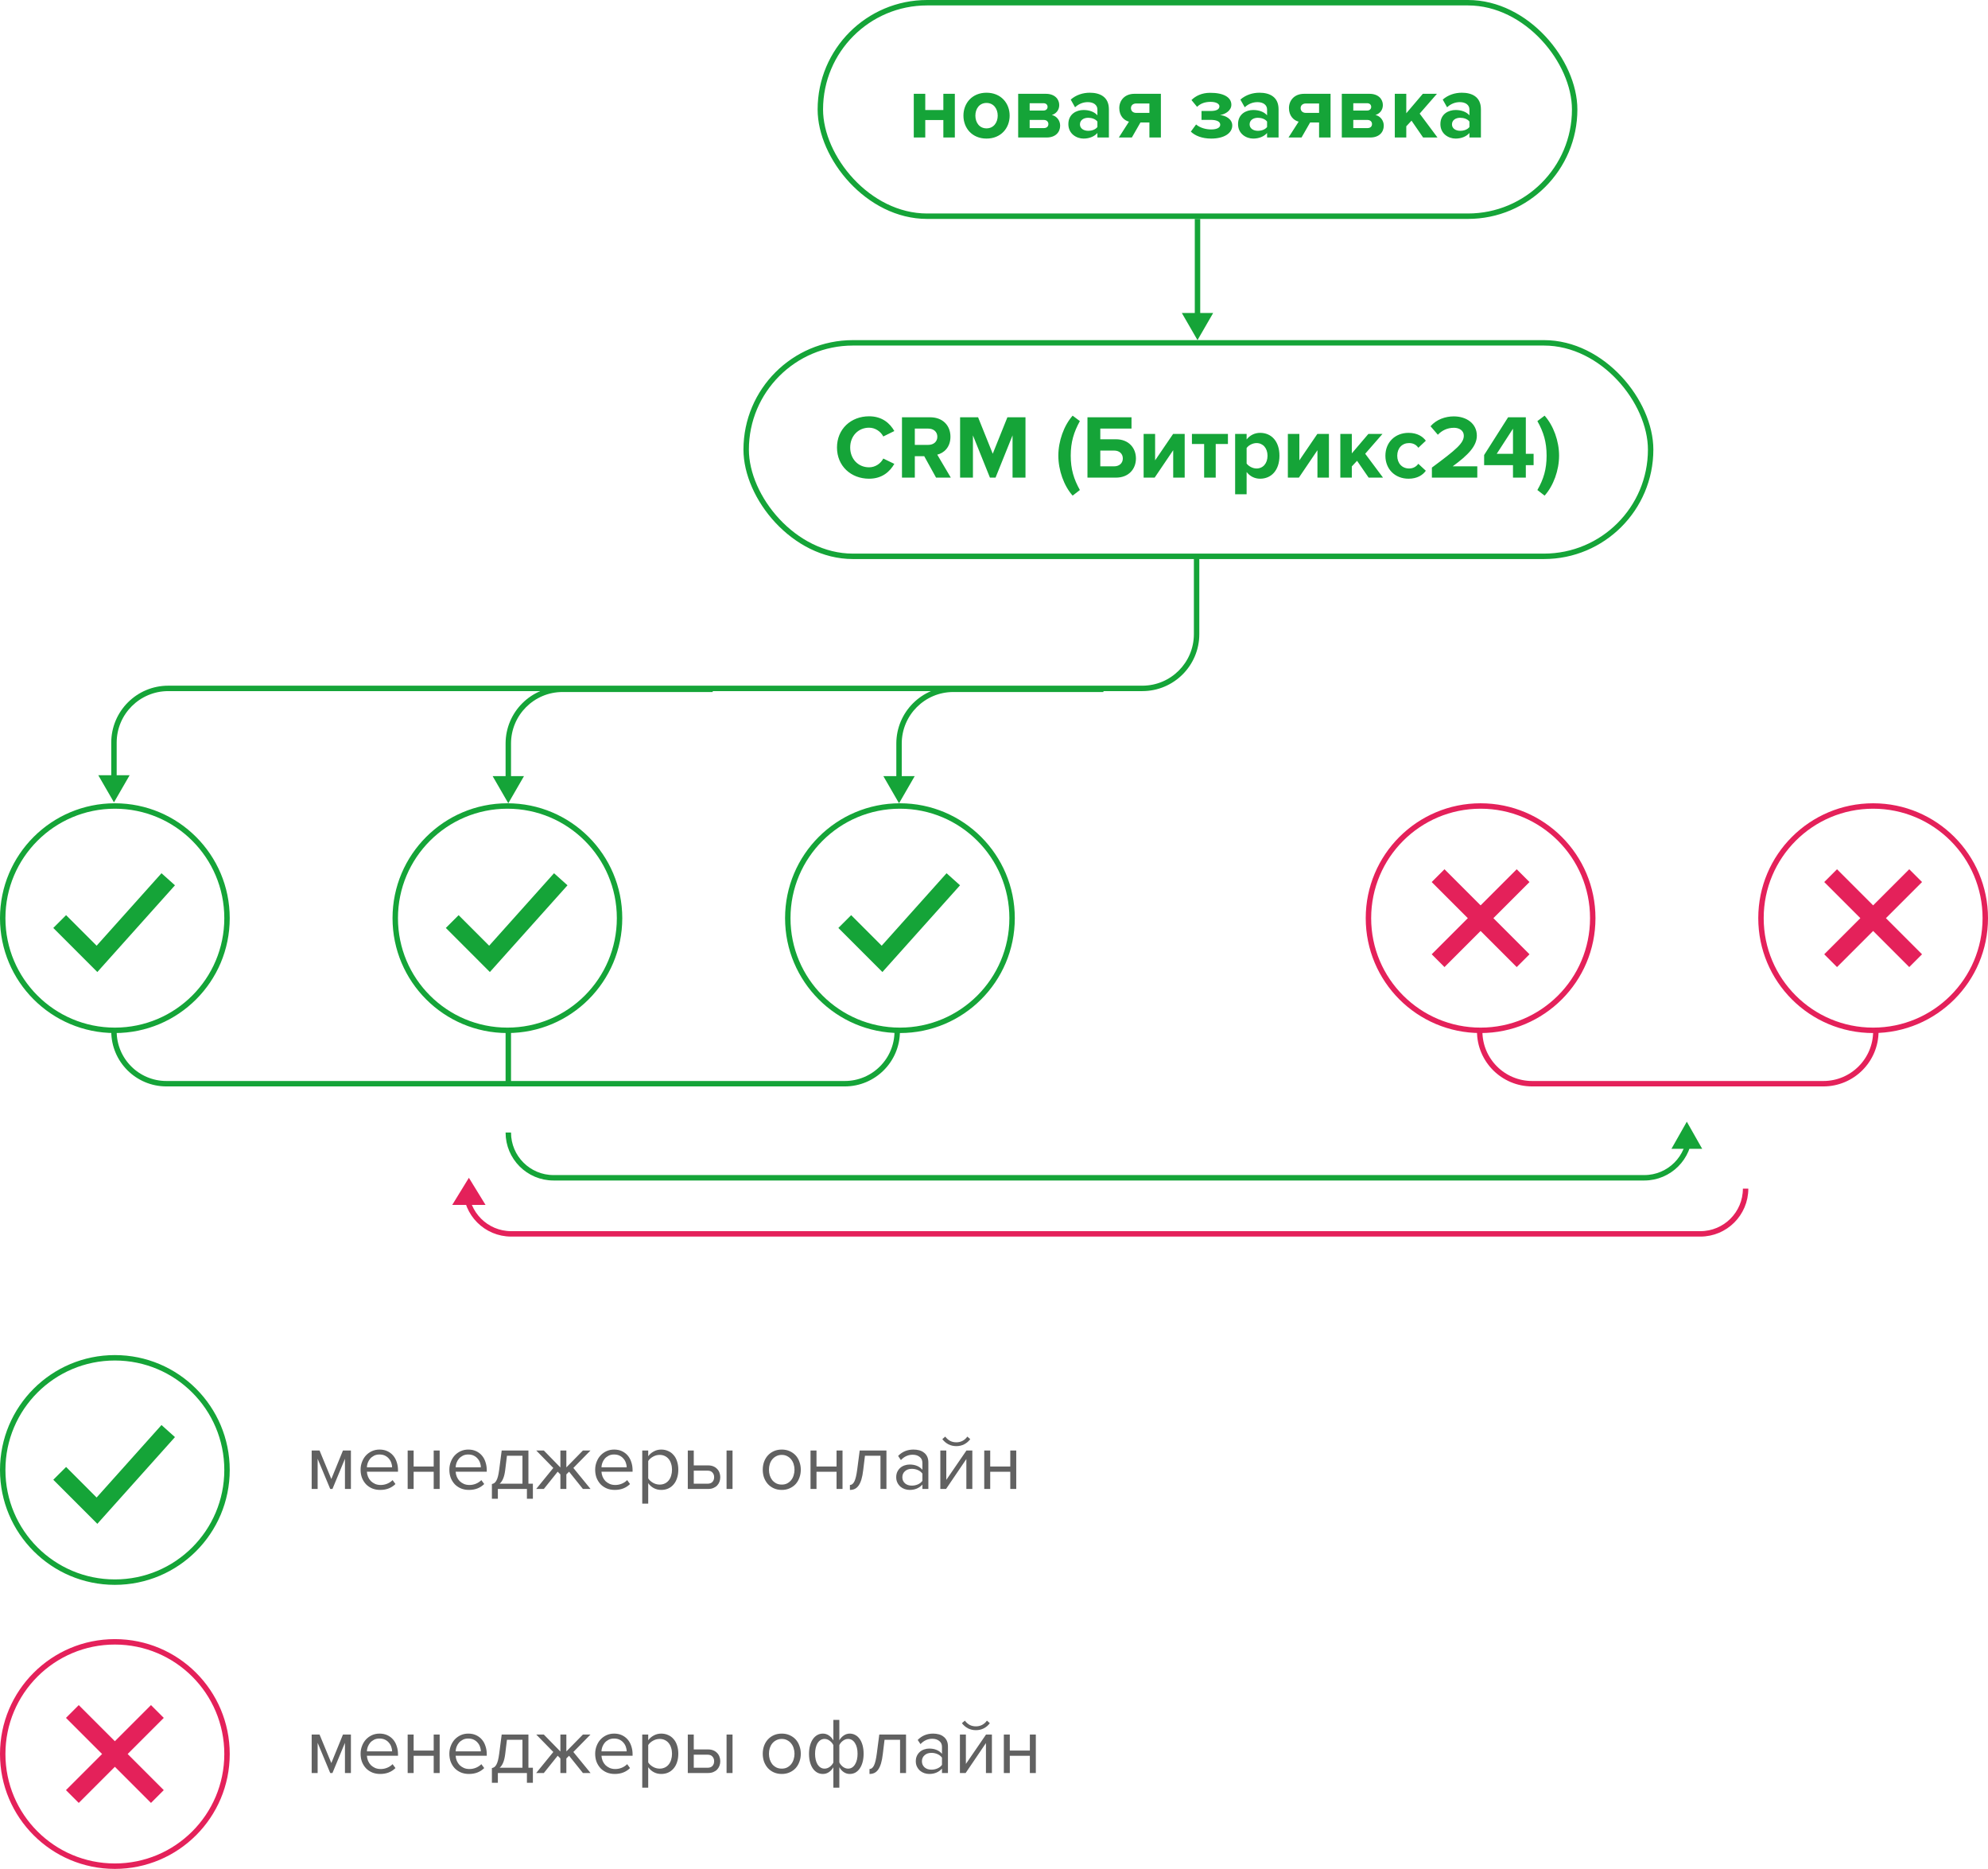<?xml version="1.0" encoding="UTF-8"?> <svg xmlns="http://www.w3.org/2000/svg" width="1099" height="1033" viewBox="0 0 1099 1033" fill="none"> <path d="M511.5 76H505.15V51.85H511.5V60.8H521.5V51.85H527.85V76H521.5V66.35H511.5V76ZM545.354 76.6C537.404 76.6 532.604 70.8 532.604 63.9C532.604 57.05 537.404 51.25 545.354 51.25C553.354 51.25 558.154 57.05 558.154 63.9C558.154 70.8 553.354 76.6 545.354 76.6ZM545.354 70.95C549.304 70.95 551.554 67.7 551.554 63.9C551.554 60.15 549.304 56.9 545.354 56.9C541.404 56.9 539.204 60.15 539.204 63.9C539.204 67.7 541.404 70.95 545.354 70.95ZM578.615 76H562.865V51.85H578.165C583.065 51.85 585.565 54.8 585.565 58.05C585.565 60.95 583.715 62.9 581.465 63.55C584.115 64.15 586.065 66.55 586.065 69.45C586.065 73.1 583.465 76 578.615 76ZM577.065 70.8C578.615 70.8 579.565 69.95 579.565 68.55C579.565 67.35 578.665 66.3 577.065 66.3H569.215V70.8H577.065ZM576.865 61.1C578.265 61.1 579.115 60.2 579.115 59.1C579.115 57.9 578.265 57.05 576.865 57.05H569.215V61.1H576.865ZM613.012 76H606.662V73.5C605.012 75.45 602.162 76.6 599.012 76.6C595.162 76.6 590.612 74 590.612 68.6C590.612 62.95 595.162 60.8 599.012 60.8C602.212 60.8 605.062 61.85 606.662 63.75V60.5C606.662 58.05 604.562 56.45 601.362 56.45C598.762 56.45 596.362 57.4 594.312 59.3L591.912 55.05C594.862 52.45 598.662 51.25 602.462 51.25C607.962 51.25 613.012 53.45 613.012 60.4V76ZM601.562 72.3C603.612 72.3 605.612 71.6 606.662 70.2V67.2C605.612 65.8 603.612 65.1 601.562 65.1C599.062 65.1 597.012 66.4 597.012 68.75C597.012 71 599.062 72.3 601.562 72.3ZM625.71 76H618.51L624.11 67.25C621.36 66.55 618.76 64.05 618.76 59.75C618.76 55.5 621.76 51.85 627.11 51.85H641.76V76H635.41V67.7H630.46L625.71 76ZM628.11 62.4H635.41V57.2H628.11C626.36 57.2 625.21 58.25 625.21 59.75C625.21 61.3 626.31 62.4 628.11 62.4ZM669.565 76.6C664.565 76.6 660.665 75.05 658.315 72.75L661.215 68.8C663.465 70.7 666.665 71.55 669.565 71.55C672.815 71.55 674.565 70.5 674.565 68.95C674.565 67.1 672.465 66.25 669.165 66.25H664.215V61.35H669.165C672.465 61.35 674.115 60.45 674.115 58.75C674.115 57.3 672.115 56.3 669.265 56.3C666.115 56.3 663.665 57.2 661.765 59.05L658.665 55.3C661.015 52.95 664.515 51.3 668.915 51.3C676.465 51.25 680.715 53.8 680.715 57.9C680.715 61 677.615 63.1 674.415 63.6C677.365 63.8 681.215 65.7 681.215 69.35C681.215 73.6 676.765 76.6 669.565 76.6ZM706.811 76H700.461V73.5C698.811 75.45 695.961 76.6 692.811 76.6C688.961 76.6 684.411 74 684.411 68.6C684.411 62.95 688.961 60.8 692.811 60.8C696.011 60.8 698.861 61.85 700.461 63.75V60.5C700.461 58.05 698.361 56.45 695.161 56.45C692.561 56.45 690.161 57.4 688.111 59.3L685.711 55.05C688.661 52.45 692.461 51.25 696.261 51.25C701.761 51.25 706.811 53.45 706.811 60.4V76ZM695.361 72.3C697.411 72.3 699.411 71.6 700.461 70.2V67.2C699.411 65.8 697.411 65.1 695.361 65.1C692.861 65.1 690.811 66.4 690.811 68.75C690.811 71 692.861 72.3 695.361 72.3ZM719.509 76H712.309L717.909 67.25C715.159 66.55 712.559 64.05 712.559 59.75C712.559 55.5 715.559 51.85 720.909 51.85H735.559V76H729.209V67.7H724.259L719.509 76ZM721.909 62.4H729.209V57.2H721.909C720.159 57.2 719.009 58.25 719.009 59.75C719.009 61.3 720.109 62.4 721.909 62.4ZM757.521 76H741.771V51.85H757.071C761.971 51.85 764.471 54.8 764.471 58.05C764.471 60.95 762.621 62.9 760.371 63.55C763.021 64.15 764.971 66.55 764.971 69.45C764.971 73.1 762.371 76 757.521 76ZM755.971 70.8C757.521 70.8 758.471 69.95 758.471 68.55C758.471 67.35 757.571 66.3 755.971 66.3H748.121V70.8H755.971ZM755.771 61.1C757.171 61.1 758.021 60.2 758.021 59.1C758.021 57.9 757.171 57.05 755.771 57.05H748.121V61.1H755.771ZM794.668 76H786.718L780.318 66.7L777.418 69.8V76H771.068V51.85H777.418V62.6L786.568 51.85H794.368L784.818 62.8L794.668 76ZM818.676 76H812.326V73.5C810.676 75.45 807.826 76.6 804.676 76.6C800.826 76.6 796.276 74 796.276 68.6C796.276 62.95 800.826 60.8 804.676 60.8C807.876 60.8 810.726 61.85 812.326 63.75V60.5C812.326 58.05 810.226 56.45 807.026 56.45C804.426 56.45 802.026 57.4 799.976 59.3L797.576 55.05C800.526 52.45 804.326 51.25 808.126 51.25C813.626 51.25 818.676 53.45 818.676 60.4V76ZM807.226 72.3C809.276 72.3 811.276 71.6 812.326 70.2V67.2C811.276 65.8 809.276 65.1 807.226 65.1C804.726 65.1 802.676 66.4 802.676 68.75C802.676 71 804.726 72.3 807.226 72.3Z" fill="#15A438"></path> <rect x="453.5" y="1.5" width="417" height="118" rx="59" stroke="#15A438" stroke-width="3"></rect> <path d="M480.45 264.6C470.45 264.6 462.7 257.6 462.7 247.35C462.7 237.1 470.45 230.1 480.45 230.1C487.8 230.1 492.05 234.1 494.4 238.25L488.3 241.25C486.9 238.55 483.9 236.4 480.45 236.4C474.4 236.4 470 241.05 470 247.35C470 253.65 474.4 258.3 480.45 258.3C483.9 258.3 486.9 256.2 488.3 253.45L494.4 256.4C492 260.55 487.8 264.6 480.45 264.6ZM525.626 264H517.476L510.926 252.15H505.726V264H498.626V230.65H514.226C521.176 230.65 525.426 235.2 525.426 241.4C525.426 247.3 521.726 250.45 518.126 251.3L525.626 264ZM513.176 245.9C516.026 245.9 518.176 244.2 518.176 241.4C518.176 238.6 516.026 236.9 513.176 236.9H505.726V245.9H513.176ZM566.905 264H559.755V240.65L550.355 264H547.255L537.855 240.65V264H530.755V230.65H540.705L548.805 250.8L556.905 230.65H566.905V264ZM596.971 270.85L592.971 273.95C588.121 268.5 585.071 259.9 585.071 251.85C585.071 243.8 588.121 235.25 592.971 229.75L596.971 232.75C593.621 238.85 591.921 244.35 591.921 251.85C591.921 259.35 593.621 264.85 596.971 270.85ZM601.165 230.65H625.515V236.9H608.265V242.8H616.915C624.015 242.8 627.965 247.65 627.965 253.4C627.965 259.15 624.065 264 616.915 264H601.165V230.65ZM615.965 249.05H608.265V257.75H615.965C618.715 257.75 620.715 256.05 620.715 253.4C620.715 250.7 618.715 249.05 615.965 249.05ZM638.316 264H632.216V239.85H638.566V254.45L648.516 239.85H654.916V264H648.566V248.85L638.316 264ZM672.07 264H665.67V245.4H658.92V239.85H678.82V245.4H672.07V264ZM696.602 264.6C693.752 264.6 691.102 263.4 689.152 260.9V273.2H682.802V239.85H689.152V242.9C691.002 240.55 693.652 239.25 696.602 239.25C702.802 239.25 707.302 243.85 707.302 251.9C707.302 259.95 702.802 264.6 696.602 264.6ZM694.602 258.95C698.252 258.95 700.702 256.1 700.702 251.9C700.702 247.75 698.252 244.9 694.602 244.9C692.552 244.9 690.202 246.1 689.152 247.65V256.2C690.202 257.7 692.552 258.95 694.602 258.95ZM718.053 264H711.953V239.85H718.303V254.45L728.253 239.85H734.653V264H728.303V248.85L718.053 264ZM764.557 264H756.607L750.207 254.7L747.307 257.8V264H740.957V239.85H747.307V250.6L756.457 239.85H764.257L754.707 250.8L764.557 264ZM778.671 264.6C771.221 264.6 765.871 259.35 765.871 251.9C765.871 244.5 771.221 239.25 778.671 239.25C783.621 239.25 786.621 241.4 788.221 243.6L784.071 247.5C782.921 245.8 781.171 244.9 778.971 244.9C775.121 244.9 772.421 247.7 772.421 251.9C772.421 256.1 775.121 258.95 778.971 258.95C781.171 258.95 782.921 257.95 784.071 256.35L788.221 260.2C786.621 262.45 783.621 264.6 778.671 264.6ZM816.673 264H791.573V258.45C805.223 248.35 809.223 244.9 809.223 240.8C809.223 237.9 806.573 236.45 803.823 236.45C800.023 236.45 797.123 237.95 794.873 240.3L790.823 235.6C794.073 231.85 799.023 230.15 803.673 230.15C810.773 230.15 816.423 234.15 816.423 240.8C816.423 246.5 811.723 251.45 803.073 257.75H816.673V264ZM843.503 264H836.403V257.1H820.453V251.5L833.703 230.65H843.503V250.85H847.803V257.1H843.503V264ZM836.403 250.85V236.95L827.403 250.85H836.403ZM853.887 273.95L849.887 270.85C853.337 264.85 854.987 259.35 854.987 251.85C854.987 244.35 853.337 238.85 849.887 232.75L853.887 229.75C858.787 235.25 861.887 243.8 861.887 251.85C861.887 259.9 858.787 268.5 853.887 273.95Z" fill="#15A438"></path> <rect x="412.5" y="189.5" width="500" height="118" rx="59" stroke="#15A438" stroke-width="3"></rect> <path d="M190.692 823V806.324L183.784 823H182.552L175.6 806.324V823H172.3V801.748H176.656L183.168 817.5L189.592 801.748H193.992V823H190.692ZM210.165 823.528C208.581 823.528 207.129 823.264 205.809 822.736C204.489 822.179 203.345 821.416 202.377 820.448C201.439 819.451 200.691 818.277 200.133 816.928C199.605 815.549 199.341 814.024 199.341 812.352C199.341 810.827 199.605 809.389 200.133 808.04C200.661 806.661 201.38 805.473 202.289 804.476C203.228 803.479 204.328 802.687 205.589 802.1C206.88 801.513 208.288 801.22 209.813 801.22C211.427 801.22 212.864 801.513 214.125 802.1C215.387 802.687 216.457 803.493 217.337 804.52C218.217 805.547 218.877 806.764 219.317 808.172C219.787 809.551 220.021 811.032 220.021 812.616V813.452H202.817C202.876 814.449 203.096 815.403 203.477 816.312C203.859 817.192 204.372 817.969 205.017 818.644C205.692 819.289 206.484 819.817 207.393 820.228C208.303 820.609 209.329 820.8 210.473 820.8C211.705 820.8 212.893 820.565 214.037 820.096C215.181 819.627 216.179 818.967 217.029 818.116L218.613 820.272C217.557 821.328 216.325 822.135 214.917 822.692C213.509 823.249 211.925 823.528 210.165 823.528ZM216.765 811.032C216.765 810.24 216.619 809.433 216.325 808.612C216.061 807.761 215.636 806.999 215.049 806.324C214.492 805.62 213.773 805.048 212.893 804.608C212.013 804.168 210.972 803.948 209.769 803.948C208.625 803.948 207.628 804.168 206.777 804.608C205.927 805.048 205.208 805.605 204.621 806.28C204.064 806.955 203.624 807.717 203.301 808.568C203.008 809.389 202.847 810.211 202.817 811.032H216.765ZM225.366 823V801.748H228.666V810.592H239.754V801.748H243.054V823H239.754V813.496H228.666V823H225.366ZM259.236 823.528C257.652 823.528 256.2 823.264 254.88 822.736C253.56 822.179 252.416 821.416 251.448 820.448C250.509 819.451 249.761 818.277 249.204 816.928C248.676 815.549 248.412 814.024 248.412 812.352C248.412 810.827 248.676 809.389 249.204 808.04C249.732 806.661 250.45 805.473 251.36 804.476C252.298 803.479 253.398 802.687 254.66 802.1C255.95 801.513 257.358 801.22 258.884 801.22C260.497 801.22 261.934 801.513 263.196 802.1C264.457 802.687 265.528 803.493 266.408 804.52C267.288 805.547 267.948 806.764 268.388 808.172C268.857 809.551 269.092 811.032 269.092 812.616V813.452H251.888C251.946 814.449 252.166 815.403 252.548 816.312C252.929 817.192 253.442 817.969 254.088 818.644C254.762 819.289 255.554 819.817 256.464 820.228C257.373 820.609 258.4 820.8 259.544 820.8C260.776 820.8 261.964 820.565 263.108 820.096C264.252 819.627 265.249 818.967 266.1 818.116L267.684 820.272C266.628 821.328 265.396 822.135 263.988 822.692C262.58 823.249 260.996 823.528 259.236 823.528ZM265.836 811.032C265.836 810.24 265.689 809.433 265.396 808.612C265.132 807.761 264.706 806.999 264.12 806.324C263.562 805.62 262.844 805.048 261.964 804.608C261.084 804.168 260.042 803.948 258.84 803.948C257.696 803.948 256.698 804.168 255.848 804.608C254.997 805.048 254.278 805.605 253.692 806.28C253.134 806.955 252.694 807.717 252.372 808.568C252.078 809.389 251.917 810.211 251.888 811.032H265.836ZM271.929 820.272C272.427 820.184 272.867 820.008 273.249 819.744C273.659 819.48 274.026 819.055 274.349 818.468C274.701 817.881 275.009 817.089 275.273 816.092C275.537 815.095 275.771 813.804 275.977 812.22L277.341 801.748H292.125V820.096H294.589V828.412H291.289V823H275.229V828.412H271.929V820.272ZM279.277 812.616C279.013 814.64 278.617 816.239 278.089 817.412C277.59 818.585 276.959 819.48 276.197 820.096H288.825V804.652H280.245L279.277 812.616ZM296.417 823L305.877 811.384L296.461 801.748H300.641L309.793 811.12V801.748H313.093V811.076L322.245 801.748H326.425L316.965 811.384L326.469 823H322.245L314.589 813.452L313.093 814.948V823H309.793V814.948L308.297 813.452L300.641 823H296.417ZM339.845 823.528C338.261 823.528 336.809 823.264 335.489 822.736C334.169 822.179 333.025 821.416 332.057 820.448C331.118 819.451 330.37 818.277 329.813 816.928C329.285 815.549 329.021 814.024 329.021 812.352C329.021 810.827 329.285 809.389 329.813 808.04C330.341 806.661 331.06 805.473 331.969 804.476C332.908 803.479 334.008 802.687 335.269 802.1C336.56 801.513 337.968 801.22 339.493 801.22C341.106 801.22 342.544 801.513 343.805 802.1C345.066 802.687 346.137 803.493 347.017 804.52C347.897 805.547 348.557 806.764 348.997 808.172C349.466 809.551 349.701 811.032 349.701 812.616V813.452H332.497C332.556 814.449 332.776 815.403 333.157 816.312C333.538 817.192 334.052 817.969 334.697 818.644C335.372 819.289 336.164 819.817 337.073 820.228C337.982 820.609 339.009 820.8 340.153 820.8C341.385 820.8 342.573 820.565 343.717 820.096C344.861 819.627 345.858 818.967 346.709 818.116L348.293 820.272C347.237 821.328 346.005 822.135 344.597 822.692C343.189 823.249 341.605 823.528 339.845 823.528ZM346.445 811.032C346.445 810.24 346.298 809.433 346.005 808.612C345.741 807.761 345.316 806.999 344.729 806.324C344.172 805.62 343.453 805.048 342.573 804.608C341.693 804.168 340.652 803.948 339.449 803.948C338.305 803.948 337.308 804.168 336.457 804.608C335.606 805.048 334.888 805.605 334.301 806.28C333.744 806.955 333.304 807.717 332.981 808.568C332.688 809.389 332.526 810.211 332.497 811.032H346.445ZM365.518 823.528C364.051 823.528 362.702 823.205 361.47 822.56C360.238 821.915 359.197 820.991 358.346 819.788V831.096H355.046V801.748H358.346V804.916C359.109 803.831 360.121 802.951 361.382 802.276C362.643 801.572 364.022 801.22 365.518 801.22C366.926 801.22 368.202 801.484 369.346 802.012C370.519 802.511 371.517 803.244 372.338 804.212C373.189 805.151 373.834 806.309 374.274 807.688C374.743 809.067 374.978 810.621 374.978 812.352C374.978 814.083 374.743 815.637 374.274 817.016C373.834 818.395 373.189 819.568 372.338 820.536C371.517 821.504 370.519 822.252 369.346 822.78C368.202 823.279 366.926 823.528 365.518 823.528ZM364.682 820.58C365.738 820.58 366.691 820.375 367.542 819.964C368.393 819.553 369.111 818.981 369.698 818.248C370.285 817.515 370.725 816.649 371.018 815.652C371.341 814.625 371.502 813.525 371.502 812.352C371.502 811.179 371.341 810.093 371.018 809.096C370.725 808.099 370.285 807.233 369.698 806.5C369.111 805.767 368.393 805.195 367.542 804.784C366.691 804.373 365.738 804.168 364.682 804.168C363.362 804.168 362.115 804.505 360.942 805.18C359.798 805.825 358.933 806.617 358.346 807.556V817.148C358.933 818.087 359.798 818.893 360.942 819.568C362.115 820.243 363.362 820.58 364.682 820.58ZM383.526 801.748V809.976H391.49C392.575 809.976 393.528 810.152 394.35 810.504C395.2 810.856 395.904 811.34 396.462 811.956C397.048 812.543 397.474 813.232 397.738 814.024C398.031 814.787 398.178 815.608 398.178 816.488C398.178 817.368 398.031 818.204 397.738 818.996C397.444 819.788 397.019 820.477 396.462 821.064C395.904 821.651 395.2 822.12 394.35 822.472C393.528 822.824 392.575 823 391.49 823H380.226V801.748H383.526ZM383.526 812.88V820.096H391.138C392.34 820.096 393.25 819.759 393.866 819.084C394.482 818.409 394.79 817.544 394.79 816.488C394.79 815.461 394.482 814.611 393.866 813.936C393.279 813.232 392.37 812.88 391.138 812.88H383.526ZM401.654 823V801.748H404.954V823H401.654ZM432.178 823.528C430.564 823.528 429.098 823.235 427.778 822.648C426.487 822.061 425.387 821.269 424.478 820.272C423.568 819.245 422.864 818.057 422.366 816.708C421.896 815.359 421.662 813.907 421.662 812.352C421.662 810.827 421.896 809.389 422.366 808.04C422.864 806.661 423.568 805.473 424.478 804.476C425.387 803.479 426.487 802.687 427.778 802.1C429.098 801.513 430.564 801.22 432.178 801.22C433.791 801.22 435.243 801.513 436.534 802.1C437.854 802.687 438.968 803.479 439.878 804.476C440.787 805.473 441.476 806.661 441.946 808.04C442.444 809.389 442.694 810.827 442.694 812.352C442.694 813.907 442.444 815.359 441.946 816.708C441.476 818.057 440.787 819.245 439.878 820.272C438.968 821.269 437.854 822.061 436.534 822.648C435.243 823.235 433.791 823.528 432.178 823.528ZM432.178 820.58C433.322 820.58 434.319 820.36 435.17 819.92C436.05 819.451 436.783 818.849 437.37 818.116C437.986 817.353 438.44 816.473 438.734 815.476C439.056 814.479 439.218 813.437 439.218 812.352C439.218 811.267 439.056 810.24 438.734 809.272C438.44 808.275 437.986 807.409 437.37 806.676C436.783 805.913 436.05 805.312 435.17 804.872C434.319 804.403 433.322 804.168 432.178 804.168C431.034 804.168 430.022 804.403 429.142 804.872C428.262 805.312 427.514 805.913 426.898 806.676C426.311 807.409 425.856 808.275 425.534 809.272C425.24 810.24 425.094 811.267 425.094 812.352C425.094 813.437 425.24 814.479 425.534 815.476C425.856 816.473 426.311 817.353 426.898 818.116C427.514 818.849 428.262 819.451 429.142 819.92C430.022 820.36 431.034 820.58 432.178 820.58ZM448.073 823V801.748H451.373V810.592H462.461V801.748H465.761V823H462.461V813.496H451.373V823H448.073ZM469.843 820.8C470.84 820.8 471.661 820.155 472.307 818.864C472.952 817.573 473.48 815.359 473.891 812.22L475.255 801.748H490.039V823H486.739V804.652H478.159L477.191 812.616C476.956 814.611 476.633 816.297 476.223 817.676C475.812 819.055 475.299 820.184 474.683 821.064C474.096 821.915 473.392 822.545 472.571 822.956C471.779 823.337 470.869 823.528 469.843 823.528V820.8ZM509.916 823V820.58C508.127 822.545 505.78 823.528 502.876 823.528C501.967 823.528 501.072 823.381 500.192 823.088C499.312 822.795 498.52 822.355 497.816 821.768C497.112 821.152 496.54 820.404 496.1 819.524C495.66 818.644 495.44 817.632 495.44 816.488C495.44 815.315 495.66 814.288 496.1 813.408C496.54 812.528 497.112 811.795 497.816 811.208C498.52 810.621 499.312 810.196 500.192 809.932C501.072 809.639 501.967 809.492 502.876 809.492C504.343 809.492 505.663 809.727 506.836 810.196C508.039 810.665 509.065 811.399 509.916 812.396V808.568C509.916 807.131 509.403 806.031 508.376 805.268C507.379 804.476 506.103 804.08 504.548 804.08C502.055 804.08 499.884 805.063 498.036 807.028L496.496 804.74C498.755 802.393 501.585 801.22 504.988 801.22C506.103 801.22 507.159 801.352 508.156 801.616C509.153 801.88 510.019 802.305 510.752 802.892C511.515 803.449 512.116 804.183 512.556 805.092C512.996 806.001 513.216 807.101 513.216 808.392V823H509.916ZM504.064 821.152C505.237 821.152 506.337 820.932 507.364 820.492C508.42 820.052 509.271 819.392 509.916 818.512V814.508C509.271 813.628 508.42 812.968 507.364 812.528C506.337 812.088 505.237 811.868 504.064 811.868C502.509 811.868 501.248 812.308 500.28 813.188C499.312 814.039 498.828 815.153 498.828 816.532C498.828 817.881 499.312 818.996 500.28 819.876C501.248 820.727 502.509 821.152 504.064 821.152ZM519.831 823V801.748H523.131V817.984L534.263 801.748H537.519V823H534.219V806.456L522.999 823H519.831ZM536.375 795.456C535.495 796.659 534.381 797.612 533.031 798.316C531.711 798.991 530.259 799.328 528.675 799.328C527.091 799.328 525.625 798.991 524.275 798.316C522.955 797.612 521.841 796.659 520.931 795.456L522.559 794.048C523.263 795.016 524.129 795.793 525.155 796.38C526.182 796.937 527.355 797.216 528.675 797.216C529.966 797.216 531.125 796.937 532.151 796.38C533.207 795.823 534.073 795.045 534.747 794.048L536.375 795.456ZM544.109 823V801.748H547.409V810.592H558.497V801.748H561.797V823H558.497V813.496H547.409V823H544.109Z" fill="#616161"></path> <path d="M190.692 980V963.324L183.784 980H182.552L175.6 963.324V980H172.3V958.748H176.656L183.168 974.5L189.592 958.748H193.992V980H190.692ZM210.165 980.528C208.581 980.528 207.129 980.264 205.809 979.736C204.489 979.179 203.345 978.416 202.377 977.448C201.439 976.451 200.691 975.277 200.133 973.928C199.605 972.549 199.341 971.024 199.341 969.352C199.341 967.827 199.605 966.389 200.133 965.04C200.661 963.661 201.38 962.473 202.289 961.476C203.228 960.479 204.328 959.687 205.589 959.1C206.88 958.513 208.288 958.22 209.813 958.22C211.427 958.22 212.864 958.513 214.125 959.1C215.387 959.687 216.457 960.493 217.337 961.52C218.217 962.547 218.877 963.764 219.317 965.172C219.787 966.551 220.021 968.032 220.021 969.616V970.452H202.817C202.876 971.449 203.096 972.403 203.477 973.312C203.859 974.192 204.372 974.969 205.017 975.644C205.692 976.289 206.484 976.817 207.393 977.228C208.303 977.609 209.329 977.8 210.473 977.8C211.705 977.8 212.893 977.565 214.037 977.096C215.181 976.627 216.179 975.967 217.029 975.116L218.613 977.272C217.557 978.328 216.325 979.135 214.917 979.692C213.509 980.249 211.925 980.528 210.165 980.528ZM216.765 968.032C216.765 967.24 216.619 966.433 216.325 965.612C216.061 964.761 215.636 963.999 215.049 963.324C214.492 962.62 213.773 962.048 212.893 961.608C212.013 961.168 210.972 960.948 209.769 960.948C208.625 960.948 207.628 961.168 206.777 961.608C205.927 962.048 205.208 962.605 204.621 963.28C204.064 963.955 203.624 964.717 203.301 965.568C203.008 966.389 202.847 967.211 202.817 968.032H216.765ZM225.366 980V958.748H228.666V967.592H239.754V958.748H243.054V980H239.754V970.496H228.666V980H225.366ZM259.236 980.528C257.652 980.528 256.2 980.264 254.88 979.736C253.56 979.179 252.416 978.416 251.448 977.448C250.509 976.451 249.761 975.277 249.204 973.928C248.676 972.549 248.412 971.024 248.412 969.352C248.412 967.827 248.676 966.389 249.204 965.04C249.732 963.661 250.45 962.473 251.36 961.476C252.298 960.479 253.398 959.687 254.66 959.1C255.95 958.513 257.358 958.22 258.884 958.22C260.497 958.22 261.934 958.513 263.196 959.1C264.457 959.687 265.528 960.493 266.408 961.52C267.288 962.547 267.948 963.764 268.388 965.172C268.857 966.551 269.092 968.032 269.092 969.616V970.452H251.888C251.946 971.449 252.166 972.403 252.548 973.312C252.929 974.192 253.442 974.969 254.088 975.644C254.762 976.289 255.554 976.817 256.464 977.228C257.373 977.609 258.4 977.8 259.544 977.8C260.776 977.8 261.964 977.565 263.108 977.096C264.252 976.627 265.249 975.967 266.1 975.116L267.684 977.272C266.628 978.328 265.396 979.135 263.988 979.692C262.58 980.249 260.996 980.528 259.236 980.528ZM265.836 968.032C265.836 967.24 265.689 966.433 265.396 965.612C265.132 964.761 264.706 963.999 264.12 963.324C263.562 962.62 262.844 962.048 261.964 961.608C261.084 961.168 260.042 960.948 258.84 960.948C257.696 960.948 256.698 961.168 255.848 961.608C254.997 962.048 254.278 962.605 253.692 963.28C253.134 963.955 252.694 964.717 252.372 965.568C252.078 966.389 251.917 967.211 251.888 968.032H265.836ZM271.929 977.272C272.427 977.184 272.867 977.008 273.249 976.744C273.659 976.48 274.026 976.055 274.349 975.468C274.701 974.881 275.009 974.089 275.273 973.092C275.537 972.095 275.771 970.804 275.977 969.22L277.341 958.748H292.125V977.096H294.589V985.412H291.289V980H275.229V985.412H271.929V977.272ZM279.277 969.616C279.013 971.64 278.617 973.239 278.089 974.412C277.59 975.585 276.959 976.48 276.197 977.096H288.825V961.652H280.245L279.277 969.616ZM296.417 980L305.877 968.384L296.461 958.748H300.641L309.793 968.12V958.748H313.093V968.076L322.245 958.748H326.425L316.965 968.384L326.469 980H322.245L314.589 970.452L313.093 971.948V980H309.793V971.948L308.297 970.452L300.641 980H296.417ZM339.845 980.528C338.261 980.528 336.809 980.264 335.489 979.736C334.169 979.179 333.025 978.416 332.057 977.448C331.118 976.451 330.37 975.277 329.813 973.928C329.285 972.549 329.021 971.024 329.021 969.352C329.021 967.827 329.285 966.389 329.813 965.04C330.341 963.661 331.06 962.473 331.969 961.476C332.908 960.479 334.008 959.687 335.269 959.1C336.56 958.513 337.968 958.22 339.493 958.22C341.106 958.22 342.544 958.513 343.805 959.1C345.066 959.687 346.137 960.493 347.017 961.52C347.897 962.547 348.557 963.764 348.997 965.172C349.466 966.551 349.701 968.032 349.701 969.616V970.452H332.497C332.556 971.449 332.776 972.403 333.157 973.312C333.538 974.192 334.052 974.969 334.697 975.644C335.372 976.289 336.164 976.817 337.073 977.228C337.982 977.609 339.009 977.8 340.153 977.8C341.385 977.8 342.573 977.565 343.717 977.096C344.861 976.627 345.858 975.967 346.709 975.116L348.293 977.272C347.237 978.328 346.005 979.135 344.597 979.692C343.189 980.249 341.605 980.528 339.845 980.528ZM346.445 968.032C346.445 967.24 346.298 966.433 346.005 965.612C345.741 964.761 345.316 963.999 344.729 963.324C344.172 962.62 343.453 962.048 342.573 961.608C341.693 961.168 340.652 960.948 339.449 960.948C338.305 960.948 337.308 961.168 336.457 961.608C335.606 962.048 334.888 962.605 334.301 963.28C333.744 963.955 333.304 964.717 332.981 965.568C332.688 966.389 332.526 967.211 332.497 968.032H346.445ZM365.518 980.528C364.051 980.528 362.702 980.205 361.47 979.56C360.238 978.915 359.197 977.991 358.346 976.788V988.096H355.046V958.748H358.346V961.916C359.109 960.831 360.121 959.951 361.382 959.276C362.643 958.572 364.022 958.22 365.518 958.22C366.926 958.22 368.202 958.484 369.346 959.012C370.519 959.511 371.517 960.244 372.338 961.212C373.189 962.151 373.834 963.309 374.274 964.688C374.743 966.067 374.978 967.621 374.978 969.352C374.978 971.083 374.743 972.637 374.274 974.016C373.834 975.395 373.189 976.568 372.338 977.536C371.517 978.504 370.519 979.252 369.346 979.78C368.202 980.279 366.926 980.528 365.518 980.528ZM364.682 977.58C365.738 977.58 366.691 977.375 367.542 976.964C368.393 976.553 369.111 975.981 369.698 975.248C370.285 974.515 370.725 973.649 371.018 972.652C371.341 971.625 371.502 970.525 371.502 969.352C371.502 968.179 371.341 967.093 371.018 966.096C370.725 965.099 370.285 964.233 369.698 963.5C369.111 962.767 368.393 962.195 367.542 961.784C366.691 961.373 365.738 961.168 364.682 961.168C363.362 961.168 362.115 961.505 360.942 962.18C359.798 962.825 358.933 963.617 358.346 964.556V974.148C358.933 975.087 359.798 975.893 360.942 976.568C362.115 977.243 363.362 977.58 364.682 977.58ZM383.526 958.748V966.976H391.49C392.575 966.976 393.528 967.152 394.35 967.504C395.2 967.856 395.904 968.34 396.462 968.956C397.048 969.543 397.474 970.232 397.738 971.024C398.031 971.787 398.178 972.608 398.178 973.488C398.178 974.368 398.031 975.204 397.738 975.996C397.444 976.788 397.019 977.477 396.462 978.064C395.904 978.651 395.2 979.12 394.35 979.472C393.528 979.824 392.575 980 391.49 980H380.226V958.748H383.526ZM383.526 969.88V977.096H391.138C392.34 977.096 393.25 976.759 393.866 976.084C394.482 975.409 394.79 974.544 394.79 973.488C394.79 972.461 394.482 971.611 393.866 970.936C393.279 970.232 392.37 969.88 391.138 969.88H383.526ZM401.654 980V958.748H404.954V980H401.654ZM432.178 980.528C430.564 980.528 429.098 980.235 427.778 979.648C426.487 979.061 425.387 978.269 424.478 977.272C423.568 976.245 422.864 975.057 422.366 973.708C421.896 972.359 421.662 970.907 421.662 969.352C421.662 967.827 421.896 966.389 422.366 965.04C422.864 963.661 423.568 962.473 424.478 961.476C425.387 960.479 426.487 959.687 427.778 959.1C429.098 958.513 430.564 958.22 432.178 958.22C433.791 958.22 435.243 958.513 436.534 959.1C437.854 959.687 438.968 960.479 439.878 961.476C440.787 962.473 441.476 963.661 441.946 965.04C442.444 966.389 442.694 967.827 442.694 969.352C442.694 970.907 442.444 972.359 441.946 973.708C441.476 975.057 440.787 976.245 439.878 977.272C438.968 978.269 437.854 979.061 436.534 979.648C435.243 980.235 433.791 980.528 432.178 980.528ZM432.178 977.58C433.322 977.58 434.319 977.36 435.17 976.92C436.05 976.451 436.783 975.849 437.37 975.116C437.986 974.353 438.44 973.473 438.734 972.476C439.056 971.479 439.218 970.437 439.218 969.352C439.218 968.267 439.056 967.24 438.734 966.272C438.44 965.275 437.986 964.409 437.37 963.676C436.783 962.913 436.05 962.312 435.17 961.872C434.319 961.403 433.322 961.168 432.178 961.168C431.034 961.168 430.022 961.403 429.142 961.872C428.262 962.312 427.514 962.913 426.898 963.676C426.311 964.409 425.856 965.275 425.534 966.272C425.24 967.24 425.094 968.267 425.094 969.352C425.094 970.437 425.24 971.479 425.534 972.476C425.856 973.473 426.311 974.353 426.898 975.116C427.514 975.849 428.262 976.451 429.142 976.92C430.022 977.36 431.034 977.58 432.178 977.58ZM454.893 958.22C456.067 958.22 457.152 958.543 458.149 959.188C459.147 959.833 459.997 960.757 460.701 961.96V950.652H464.001V961.916C464.617 960.831 465.424 959.951 466.421 959.276C467.419 958.572 468.533 958.22 469.765 958.22C470.88 958.22 471.907 958.484 472.845 959.012C473.784 959.511 474.591 960.244 475.265 961.212C475.94 962.151 476.468 963.309 476.849 964.688C477.231 966.067 477.421 967.621 477.421 969.352C477.421 971.083 477.231 972.637 476.849 974.016C476.468 975.395 475.94 976.568 475.265 977.536C474.591 978.504 473.784 979.252 472.845 979.78C471.907 980.279 470.88 980.528 469.765 980.528C468.592 980.528 467.507 980.205 466.509 979.56C465.512 978.915 464.676 977.991 464.001 976.788V988.096H460.701V976.832C460.085 977.917 459.264 978.812 458.237 979.516C457.24 980.191 456.125 980.528 454.893 980.528C453.779 980.528 452.752 980.279 451.813 979.78C450.875 979.252 450.068 978.519 449.393 977.58C448.719 976.612 448.191 975.439 447.809 974.06C447.428 972.681 447.237 971.127 447.237 969.396C447.237 967.695 447.428 966.155 447.809 964.776C448.191 963.397 448.719 962.224 449.393 961.256C450.068 960.288 450.875 959.54 451.813 959.012C452.752 958.484 453.779 958.22 454.893 958.22ZM455.817 961.168C454.996 961.168 454.263 961.373 453.617 961.784C452.972 962.195 452.415 962.767 451.945 963.5C451.505 964.233 451.168 965.113 450.933 966.14C450.699 967.137 450.581 968.223 450.581 969.396C450.581 970.569 450.699 971.655 450.933 972.652C451.168 973.649 451.505 974.515 451.945 975.248C452.415 975.981 452.972 976.553 453.617 976.964C454.263 977.375 454.996 977.58 455.817 977.58C456.844 977.58 457.797 977.257 458.677 976.612C459.587 975.937 460.261 975.131 460.701 974.192V964.6C460.261 963.661 459.587 962.855 458.677 962.18C457.797 961.505 456.844 961.168 455.817 961.168ZM468.841 977.58C469.663 977.58 470.396 977.375 471.041 976.964C471.687 976.553 472.229 975.981 472.669 975.248C473.139 974.515 473.491 973.649 473.725 972.652C473.96 971.625 474.077 970.525 474.077 969.352C474.077 968.179 473.96 967.093 473.725 966.096C473.491 965.099 473.139 964.233 472.669 963.5C472.229 962.767 471.687 962.195 471.041 961.784C470.396 961.373 469.663 961.168 468.841 961.168C467.844 961.168 466.891 961.505 465.981 962.18C465.101 962.825 464.441 963.617 464.001 964.556V974.148C464.441 975.087 465.101 975.893 465.981 976.568C466.891 977.243 467.844 977.58 468.841 977.58ZM480.671 977.8C481.668 977.8 482.49 977.155 483.135 975.864C483.78 974.573 484.308 972.359 484.719 969.22L486.083 958.748H500.867V980H497.567V961.652H488.987L488.019 969.616C487.784 971.611 487.462 973.297 487.051 974.676C486.64 976.055 486.127 977.184 485.511 978.064C484.924 978.915 484.22 979.545 483.399 979.956C482.607 980.337 481.698 980.528 480.671 980.528V977.8ZM520.744 980V977.58C518.955 979.545 516.608 980.528 513.704 980.528C512.795 980.528 511.9 980.381 511.02 980.088C510.14 979.795 509.348 979.355 508.644 978.768C507.94 978.152 507.368 977.404 506.928 976.524C506.488 975.644 506.268 974.632 506.268 973.488C506.268 972.315 506.488 971.288 506.928 970.408C507.368 969.528 507.94 968.795 508.644 968.208C509.348 967.621 510.14 967.196 511.02 966.932C511.9 966.639 512.795 966.492 513.704 966.492C515.171 966.492 516.491 966.727 517.664 967.196C518.867 967.665 519.894 968.399 520.744 969.396V965.568C520.744 964.131 520.231 963.031 519.204 962.268C518.207 961.476 516.931 961.08 515.376 961.08C512.883 961.08 510.712 962.063 508.864 964.028L507.324 961.74C509.583 959.393 512.414 958.22 515.816 958.22C516.931 958.22 517.987 958.352 518.984 958.616C519.982 958.88 520.847 959.305 521.58 959.892C522.343 960.449 522.944 961.183 523.384 962.092C523.824 963.001 524.044 964.101 524.044 965.392V980H520.744ZM514.892 978.152C516.066 978.152 517.166 977.932 518.192 977.492C519.248 977.052 520.099 976.392 520.744 975.512V971.508C520.099 970.628 519.248 969.968 518.192 969.528C517.166 969.088 516.066 968.868 514.892 968.868C513.338 968.868 512.076 969.308 511.108 970.188C510.14 971.039 509.656 972.153 509.656 973.532C509.656 974.881 510.14 975.996 511.108 976.876C512.076 977.727 513.338 978.152 514.892 978.152ZM530.659 980V958.748H533.959V974.984L545.091 958.748H548.347V980H545.047V963.456L533.827 980H530.659ZM547.203 952.456C546.323 953.659 545.209 954.612 543.859 955.316C542.539 955.991 541.087 956.328 539.503 956.328C537.919 956.328 536.453 955.991 535.103 955.316C533.783 954.612 532.669 953.659 531.759 952.456L533.387 951.048C534.091 952.016 534.957 952.793 535.983 953.38C537.01 953.937 538.183 954.216 539.503 954.216C540.794 954.216 541.953 953.937 542.979 953.38C544.035 952.823 544.901 952.045 545.575 951.048L547.203 952.456ZM554.937 980V958.748H558.237V967.592H569.325V958.748H572.625V980H569.325V970.496H558.237V980H554.937Z" fill="#616161"></path> <path d="M662 188L670.66 173L653.34 173L662 188ZM660.5 121L660.5 174.5L663.5 174.5L663.5 121L660.5 121Z" fill="#15A438"></path> <circle cx="63.5" cy="507.5" r="62" stroke="#15A438" stroke-width="3"></circle> <path d="M33 509.375L53.611 530L93 486" stroke="#15A438" stroke-width="10"></path> <circle cx="63.5" cy="812.5" r="62" stroke="#15A438" stroke-width="3"></circle> <path d="M33 814.375L53.611 835L93 791" stroke="#15A438" stroke-width="10"></path> <circle cx="280.5" cy="507.5" r="62" stroke="#15A438" stroke-width="3"></circle> <path d="M250 509.375L270.611 530L310 486" stroke="#15A438" stroke-width="10"></path> <circle cx="497.5" cy="507.5" r="62" stroke="#15A438" stroke-width="3"></circle> <path d="M467 509.375L487.611 530L527 486" stroke="#15A438" stroke-width="10"></path> <circle cx="818.5" cy="507.5" r="62" stroke="#E4215A" stroke-width="3"></circle> <path d="M795 484L842 531" stroke="#E4215A" stroke-width="10"></path> <path d="M795 531L842 484" stroke="#E4215A" stroke-width="10"></path> <circle cx="63.5" cy="969.5" r="62" stroke="#E4215A" stroke-width="3"></circle> <path d="M40 946L87 993" stroke="#E4215A" stroke-width="10"></path> <path d="M40 993L87 946" stroke="#E4215A" stroke-width="10"></path> <circle cx="1035.5" cy="507.5" r="62" stroke="#E4215A" stroke-width="3"></circle> <path d="M1012 484L1059 531" stroke="#E4215A" stroke-width="10"></path> <path d="M1012 531L1059 484" stroke="#E4215A" stroke-width="10"></path> <path d="M63 443.5L71.66 428.5H54.34L63 443.5ZM660 307.5V350.5H663V307.5H660ZM631.5 379H93V382H631.5V379ZM61.5 410.5V430H64.5V410.5H61.5ZM93 379C75.603 379 61.5 393.103 61.5 410.5H64.5C64.5 394.76 77.26 382 93 382V379ZM660 350.5C660 366.24 647.24 379 631.5 379V382C648.897 382 663 367.897 663 350.5H660Z" fill="#15A438"></path> <path d="M281 444L289.66 429H272.34L281 444ZM394 379.5H311V382.5H394V379.5ZM279.5 411V430.5H282.5V411H279.5ZM311 379.5C293.603 379.5 279.5 393.603 279.5 411H282.5C282.5 395.26 295.26 382.5 311 382.5V379.5Z" fill="#15A438"></path> <path d="M497 444L505.66 429H488.34L497 444ZM610 379.5H527V382.5H610V379.5ZM495.5 411V430.5H498.5V411H495.5ZM527 379.5C509.603 379.5 495.5 393.603 495.5 411H498.5C498.5 395.26 511.26 382.5 527 382.5V379.5Z" fill="#15A438"></path> <path d="M63 570V570C63 586.016 75.984 599 92 599H467C483.016 599 496 586.016 496 570V570" stroke="#15A438" stroke-width="3"></path> <path d="M818 570V570C818 586.016 830.984 599 847 599H1008C1024.02 599 1037 586.016 1037 570V570" stroke="#E4215A" stroke-width="3"></path> <path d="M281 570V599" stroke="#15A438" stroke-width="3"></path> <path d="M281 626V626C281 639.807 292.193 651 306 651H909C922.807 651 934 639.807 934 626V626" stroke="#15A438" stroke-width="3"></path> <path d="M924 635L941 635L932.5 620L924 635Z" fill="#15A438"></path> <path d="M965 657V657C965 670.807 953.807 682 940 682H282.583C268.776 682 257.583 670.807 257.583 657V657" stroke="#E4215A" stroke-width="3"></path> <path d="M268.417 666L250 666L259.208 651L268.417 666Z" fill="#E4215A"></path> </svg> 